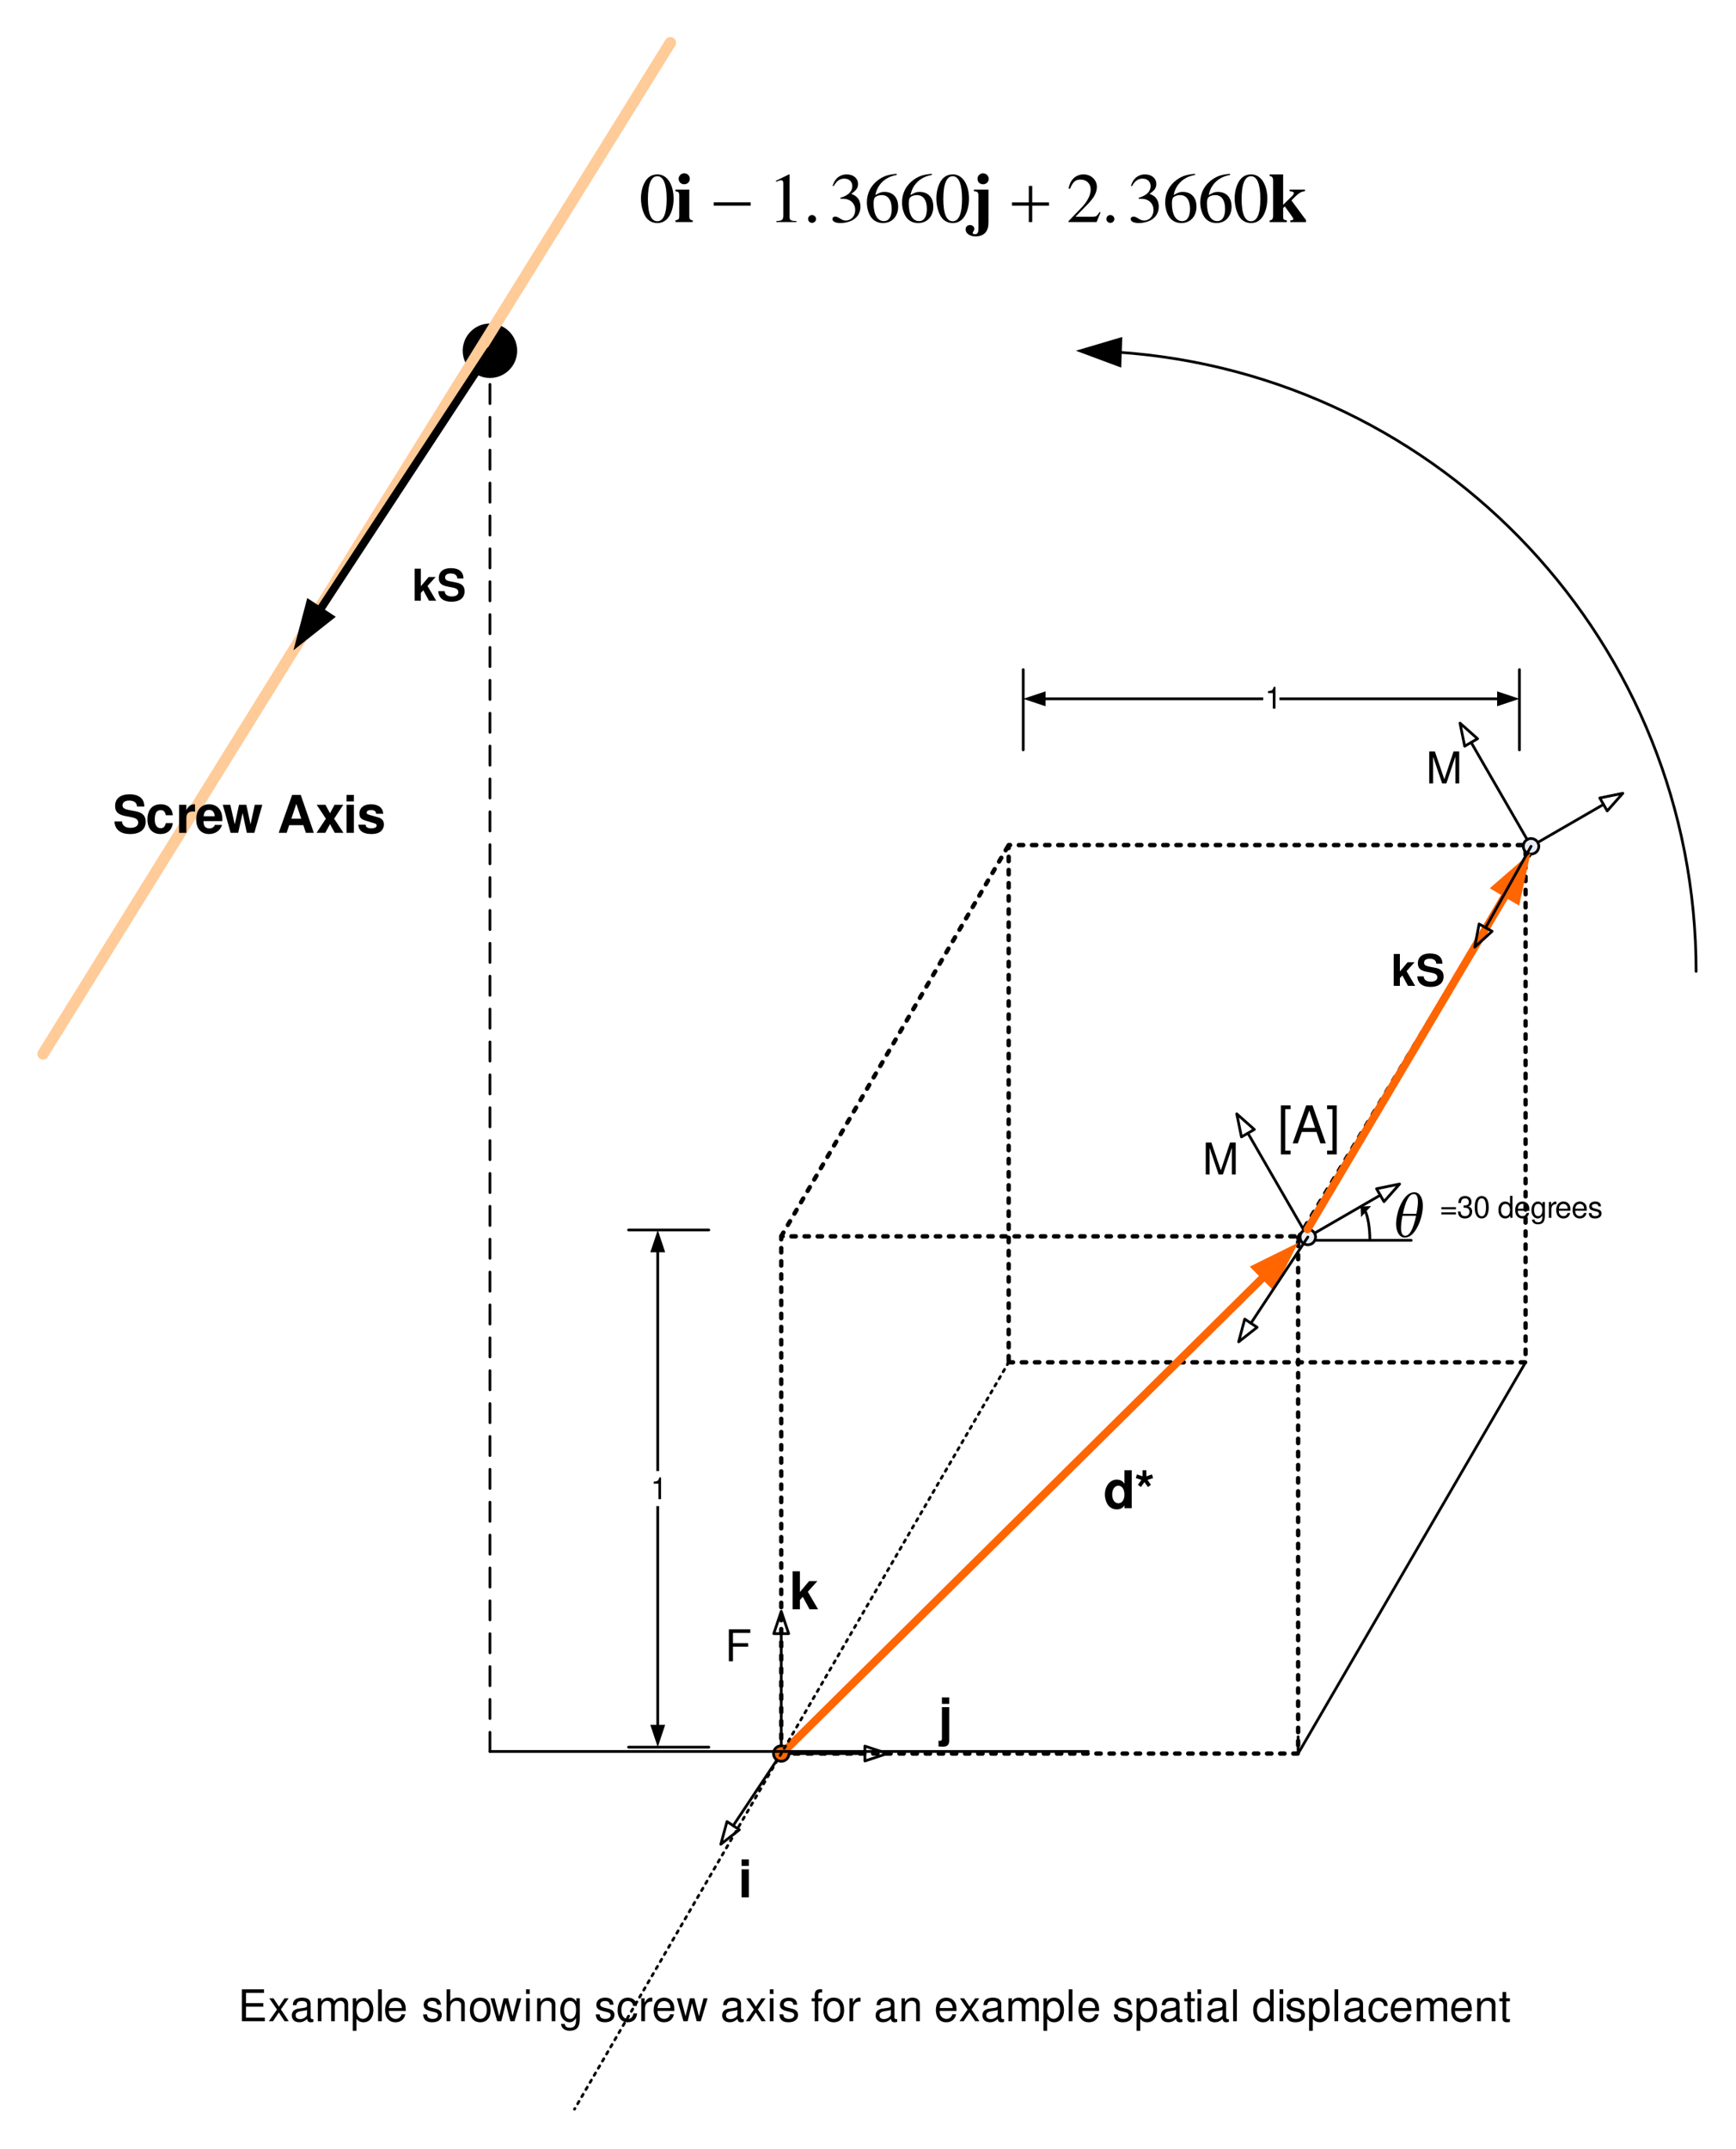 <?xml version="1.0" encoding="UTF-8"?>
<svg width="476" height="589" viewBox="0 0 476 589" xmlns="http://www.w3.org/2000/svg" xmlns:xlink="http://www.w3.org/1999/xlink">
 <defs>
  <g id="glyph-0-0">
   <path d="m5.375-12.172c0.926 0 1.598 0.562 2.016 1.688 0.207 0.586 0.312 1.258 0.312 2.016 0 0.719-0.09 1.516-0.266 2.391-0.305 1.461-0.812 2.789-1.531 3.984-0.938 1.555-1.996 2.328-3.172 2.328-0.875 0-1.543-0.547-2-1.641-0.242-0.594-0.359-1.297-0.359-2.109 0-0.695 0.086-1.477 0.266-2.344 0.301-1.469 0.812-2.797 1.531-3.984 0.945-1.551 2.016-2.328 3.203-2.328zm0.562 5.906c0.281-1.352 0.422-2.457 0.422-3.312 0-1.406-0.383-2.109-1.141-2.109-1.25 0-2.246 1.809-2.984 5.422zm-3.812 0.531c-0.273 1.336-0.406 2.418-0.406 3.25 0 1.492 0.379 2.234 1.141 2.234 1.227 0 2.223-1.828 2.984-5.484z"/>
  </g>
  <g id="glyph-1-0">
   <path d="m5.766 0h2v-10.391h-2v3.688c-0.5-0.766-1.156-1.125-2.125-1.125-1.828 0-3.234 1.766-3.234 4.094 0 1.047 0.328 2.094 0.828 2.844 0.531 0.75 1.469 1.219 2.406 1.219 0.969 0 1.625-0.344 2.125-1.109zm-1.672-6.156c1 0 1.672 0.969 1.672 2.453 0 1.391-0.672 2.359-1.672 2.359s-1.688-0.984-1.688-2.391c0-1.438 0.688-2.422 1.688-2.422z"/>
  </g>
  <g id="glyph-1-1">
   <path d="m1.859-7.75-0.953 1.344 0.828 0.609 0.969-1.344 0.953 1.344 0.828-0.609-0.953-1.344 1.547-0.5-0.312-1-1.547 0.516v-1.656h-1.031v1.656l-1.547-0.516-0.312 0.984z"/>
  </g>
  <g id="glyph-1-2">
   <path d="m2.953-7.688h-2v7.688h2zm0-2.703h-2v1.781h2z"/>
  </g>
  <g id="glyph-1-3">
   <path d="m8.656-7.219c-0.016-2.156-1.453-3.344-4.078-3.344-2.5 0-3.938 1.172-3.938 3.188 0 1.625 0.812 2.406 2.922 2.797l1.453 0.281c1.422 0.281 1.953 0.672 1.953 1.516 0 0.875-0.797 1.406-2.094 1.406-1.453 0-2.266-0.625-2.344-1.734h-2.078c0.125 2.219 1.656 3.438 4.312 3.438 2.672 0 4.25-1.234 4.25-3.359 0-1.641-0.828-2.5-2.75-2.875l-1.625-0.312c-1.516-0.297-1.969-0.594-1.969-1.344 0-0.781 0.688-1.281 1.797-1.281 1.359 0 2.109 0.562 2.188 1.625z"/>
  </g>
  <g id="glyph-1-4">
   <path d="m7.438-4.812c-0.141-1.891-1.375-3.016-3.312-3.016-2.312 0-3.641 1.516-3.641 4.141 0 2.531 1.328 4.016 3.609 4.016 1.859 0 3.156-1.156 3.344-3h-1.906c-0.25 1-0.641 1.391-1.438 1.391-1.016 0-1.609-0.906-1.609-2.406 0-0.75 0.141-1.406 0.375-1.875 0.234-0.422 0.672-0.656 1.25-0.656 0.812 0 1.188 0.391 1.422 1.406z"/>
  </g>
  <g id="glyph-1-5">
   <path d="m0.891-7.688v7.688h2v-4.094c0-1.172 0.594-1.75 1.75-1.75 0.219 0 0.359 0.016 0.625 0.062v-2.031c-0.109-0.016-0.156-0.016-0.234-0.016-0.906 0-1.703 0.609-2.141 1.641v-1.5z"/>
  </g>
  <g id="glyph-1-6">
   <path d="m7.469-3.219c0.016-0.172 0.016-0.25 0.016-0.344 0-0.766-0.109-1.484-0.297-2.031-0.516-1.391-1.766-2.234-3.312-2.234-2.203 0-3.562 1.594-3.562 4.188 0 2.453 1.344 3.969 3.516 3.969 1.734 0 3.125-0.969 3.562-2.5h-1.969c-0.234 0.625-0.797 0.969-1.516 0.969-0.578 0-1.031-0.234-1.312-0.656-0.188-0.297-0.25-0.641-0.281-1.359zm-5.125-1.328c0.125-1.188 0.625-1.75 1.5-1.75 0.922 0 1.453 0.609 1.562 1.75z"/>
  </g>
  <g id="glyph-1-7">
   <path d="m8.734 0 2.188-7.688h-2.078l-1.156 5.375-1.156-5.375h-2l-1.172 5.375-1.219-5.375h-2.062l2.156 7.688h2.062l1.219-5.422 1.156 5.422z"/>
  </g>
  <g id="glyph-1-9">
   <path d="m7.141-2.094 0.688 2.094h2.188l-3.594-10.391h-2.359l-3.688 10.391h2.172l0.703-2.094zm-0.578-1.781h-2.719l1.359-4.062z"/>
  </g>
  <g id="glyph-1-10">
   <path d="m5.062-3.875 2.5-3.812h-2.391l-1.234 2.312-1.266-2.312h-2.391l2.516 3.812-2.562 3.875h2.391l1.312-2.391 1.297 2.391h2.391z"/>
  </g>
  <g id="glyph-1-11">
   <path d="m7.203-5.219c-0.031-1.625-1.297-2.609-3.359-2.609-1.953 0-3.156 0.984-3.156 2.562 0 0.516 0.156 0.969 0.422 1.266 0.266 0.266 0.516 0.391 1.25 0.641l2.391 0.734c0.5 0.156 0.672 0.312 0.672 0.625 0 0.469-0.562 0.766-1.484 0.766-0.531 0-0.938-0.094-1.188-0.281-0.219-0.156-0.297-0.312-0.391-0.719h-1.953c0.062 1.688 1.297 2.562 3.641 2.562 1.062 0 1.875-0.234 2.453-0.688 0.562-0.453 0.906-1.172 0.906-1.922 0-1-0.5-1.641-1.5-1.938l-2.531-0.719c-0.547-0.172-0.703-0.297-0.703-0.609 0-0.422 0.469-0.703 1.156-0.703 0.953 0 1.438 0.344 1.438 1.031z"/>
  </g>
  <g id="glyph-2-0">
   <path d="m3.578-10.406h-2.672v13.438h2.672v-1.031h-1.484v-11.375h1.484z"/>
  </g>
  <g id="glyph-2-1">
   <path d="m6.766-3.125 1.078 3.125h1.484l-3.656-10.406h-1.719l-3.703 10.406h1.406l1.094-3.125zm-0.375-1.109h-3.312l1.719-4.75z"/>
  </g>
  <g id="glyph-2-2">
   <path d="m0.328 3.031h2.656v-13.438h-2.656v1.031h1.469v11.375h-1.469z"/>
  </g>
  <g id="glyph-3-0">
   <path d="m2.203-3.984h4.172v-0.984h-4.172v-2.797h4.75v-0.984h-5.875v8.75h1.125z"/>
  </g>
  <g id="glyph-3-1">
   <path d="m5.609 0 2.469-7.328v7.328h1.047v-8.75h-1.547l-2.531 7.625-2.594-7.625h-1.547v8.75h1.047v-7.328l2.484 7.328z"/>
  </g>
  <g id="glyph-3-2">
   <path d="m2.203-3.984h4.75v-0.984h-4.75v-2.797h4.938v-0.984h-6.062v8.75h6.281v-0.984h-5.156z"/>
  </g>
  <g id="glyph-3-3">
   <path d="m3.5-3.25 2.109-3.031h-1.125l-1.516 2.266-1.5-2.266h-1.141l2.094 3.078-2.219 3.203h1.141l1.594-2.406 1.578 2.406h1.156z"/>
  </g>
  <g id="glyph-3-4">
   <path d="m6.422-0.594c-0.109 0.031-0.156 0.031-0.219 0.031-0.344 0-0.547-0.188-0.547-0.5v-3.688c0-1.125-0.812-1.719-2.359-1.719-0.922 0-1.656 0.266-2.078 0.734-0.297 0.328-0.422 0.688-0.438 1.312h1c0.094-0.781 0.547-1.125 1.484-1.125 0.906 0 1.406 0.344 1.406 0.938v0.266c-0.016 0.438-0.234 0.594-1.047 0.703-1.422 0.172-1.641 0.219-2.016 0.375-0.734 0.312-1.109 0.859-1.109 1.688 0 1.141 0.797 1.859 2.062 1.859 0.797 0 1.438-0.281 2.141-0.922 0.078 0.641 0.391 0.922 1.031 0.922 0.219 0 0.344-0.031 0.688-0.109zm-1.75-1.391c0 0.344-0.094 0.547-0.406 0.828-0.406 0.359-0.891 0.562-1.484 0.562-0.781 0-1.234-0.375-1.234-1.016 0-0.656 0.438-1 1.516-1.156 1.062-0.141 1.266-0.188 1.609-0.344z"/>
  </g>
  <g id="glyph-3-5">
   <path d="m0.844-6.281v6.281h1v-3.953c0-0.906 0.672-1.641 1.484-1.641 0.734 0 1.156 0.453 1.156 1.266v4.328h1.016v-3.953c0-0.906 0.656-1.641 1.469-1.641 0.734 0 1.172 0.469 1.172 1.266v4.328h1v-4.719c0-1.125-0.641-1.75-1.828-1.75-0.828 0-1.344 0.25-1.922 0.953-0.375-0.672-0.875-0.953-1.688-0.953-0.844 0-1.406 0.312-1.938 1.062v-0.875z"/>
  </g>
  <g id="glyph-3-6">
   <path d="m0.641 2.609h1.016v-3.266c0.531 0.641 1.109 0.938 1.938 0.938 1.625 0 2.688-1.312 2.688-3.312 0-2.109-1.031-3.438-2.703-3.438-0.859 0-1.531 0.391-2 1.125v-0.938h-0.938zm2.766-8.141c1.109 0 1.828 0.969 1.828 2.469 0 1.438-0.734 2.406-1.828 2.406-1.062 0-1.75-0.969-1.75-2.438 0-1.484 0.688-2.438 1.75-2.438z"/>
  </g>
  <g id="glyph-3-7">
   <path d="m1.828-8.75h-1.016v8.75h1.016z"/>
  </g>
  <g id="glyph-3-8">
   <path d="m6.156-2.812c0-0.953-0.078-1.531-0.25-2-0.406-1.031-1.375-1.656-2.547-1.656-1.75 0-2.875 1.328-2.875 3.406s1.078 3.344 2.859 3.344c1.438 0 2.422-0.828 2.688-2.188h-1.016c-0.281 0.828-0.844 1.266-1.641 1.266-0.641 0-1.172-0.297-1.516-0.828-0.234-0.359-0.328-0.719-0.328-1.344zm-4.609-0.812c0.078-1.156 0.797-1.922 1.797-1.922 1.031 0 1.734 0.797 1.734 1.922z"/>
  </g>
  <g id="glyph-3-10">
   <path d="m5.25-4.531c0-1.234-0.828-1.938-2.281-1.938s-2.406 0.75-2.406 1.922c0 0.984 0.5 1.453 2 1.812l0.922 0.219c0.703 0.172 0.984 0.422 0.984 0.875 0 0.594-0.594 1-1.469 1-0.547 0-1-0.156-1.25-0.422-0.156-0.188-0.219-0.359-0.281-0.812h-1.062c0.047 1.453 0.859 2.156 2.516 2.156 1.578 0 2.594-0.781 2.594-2 0-0.938-0.531-1.453-1.781-1.75l-0.969-0.234c-0.812-0.188-1.156-0.453-1.156-0.891 0-0.594 0.516-0.953 1.328-0.953s1.234 0.344 1.266 1.016z"/>
  </g>
  <g id="glyph-3-11">
   <path d="m0.844-8.75v8.75h1v-3.469c0-1.281 0.672-2.125 1.703-2.125 0.328 0 0.641 0.094 0.875 0.281 0.297 0.219 0.422 0.516 0.422 0.953v4.359h0.984v-4.75c0-1.062-0.75-1.719-1.969-1.719-0.891 0-1.438 0.281-2.016 1.047v-3.328z"/>
  </g>
  <g id="glyph-3-12">
   <path d="m3.266-6.469c-1.781 0-2.828 1.266-2.828 3.375 0 2.125 1.047 3.375 2.844 3.375 1.766 0 2.844-1.266 2.844-3.328 0-2.188-1.031-3.422-2.859-3.422zm0.016 0.922c1.125 0 1.797 0.922 1.797 2.484 0 1.484-0.703 2.422-1.797 2.422-1.125 0-1.812-0.938-1.812-2.453 0-1.531 0.688-2.453 1.812-2.453z"/>
  </g>
  <g id="glyph-3-13">
   <path d="m6.641 0 1.859-6.281h-1.125l-1.25 4.891-1.234-4.891h-1.234l-1.203 4.891-1.281-4.891h-1.094l1.812 6.281h1.141l1.203-4.938 1.281 4.938z"/>
  </g>
  <g id="glyph-3-14">
   <path d="m1.797-6.281h-1v6.281h1zm0-2.469h-1v1.266h1z"/>
  </g>
  <g id="glyph-3-15">
   <path d="m0.844-6.281v6.281h1v-3.469c0-1.281 0.672-2.125 1.703-2.125 0.797 0 1.297 0.484 1.297 1.234v4.359h1v-4.75c0-1.047-0.781-1.719-1.984-1.719-0.938 0-1.547 0.359-2.094 1.234v-1.047z"/>
  </g>
  <g id="glyph-3-16">
   <path d="m4.844-6.281v0.906c-0.5-0.75-1.047-1.094-1.844-1.094-1.531 0-2.578 1.422-2.578 3.438 0 1.047 0.25 1.812 0.797 2.453 0.469 0.547 1.062 0.859 1.703 0.859 0.766 0 1.297-0.344 1.828-1.141v0.328c0 1.688-0.469 2.312-1.719 2.312-0.844 0-1.297-0.344-1.391-1.062h-1.016c0.094 1.172 1.016 1.891 2.391 1.891 0.922 0 1.688-0.297 2.094-0.797 0.484-0.594 0.656-1.375 0.656-2.844v-5.25zm-1.75 0.734c1.062 0 1.656 0.891 1.656 2.484 0 1.531-0.609 2.422-1.656 2.422-1.031 0-1.625-0.906-1.625-2.453 0-1.531 0.594-2.453 1.625-2.453z"/>
  </g>
  <g id="glyph-3-17">
   <path d="m5.656-4.172c-0.047-0.609-0.188-1.016-0.422-1.359-0.438-0.594-1.188-0.938-2.062-0.938-1.703 0-2.797 1.344-2.797 3.438 0 2.016 1.078 3.312 2.781 3.312 1.5 0 2.453-0.906 2.562-2.438h-1c-0.172 1-0.688 1.516-1.531 1.516-1.109 0-1.766-0.906-1.766-2.391 0-1.578 0.641-2.516 1.734-2.516 0.844 0 1.375 0.5 1.484 1.375z"/>
  </g>
  <g id="glyph-3-18">
   <path d="m0.828-6.281v6.281h1.016v-3.266c0-1.516 0.625-2.188 2.016-2.141v-1.031c-0.172-0.016-0.266-0.031-0.391-0.031-0.656 0-1.141 0.391-1.719 1.328v-1.141z"/>
  </g>
  <g id="glyph-3-19">
   <path d="m3.094-6.281h-1.047v-0.984c0-0.422 0.234-0.641 0.703-0.641 0.078 0 0.125 0 0.344 0.016v-0.828c-0.219-0.047-0.359-0.062-0.562-0.062-0.922 0-1.469 0.531-1.469 1.422v1.078h-0.844v0.812h0.844v5.469h0.984v-5.469h1.047z"/>
  </g>
  <g id="glyph-3-20">
   <path d="m3.047-6.281h-1.031v-1.734h-1v1.734h-0.844v0.812h0.844v4.75c0 0.641 0.438 1 1.219 1 0.266 0 0.484-0.031 0.812-0.094v-0.828c-0.141 0.031-0.281 0.047-0.484 0.047-0.422 0-0.547-0.125-0.547-0.562v-4.312h1.031z"/>
  </g>
  <g id="glyph-3-21">
   <path d="m5.938-8.75h-1v3.25c-0.406-0.625-1.078-0.969-1.922-0.969-1.641 0-2.703 1.312-2.703 3.312 0 2.125 1.031 3.438 2.734 3.438 0.859 0 1.469-0.328 2-1.109v0.828h0.891zm-2.75 3.219c1.078 0 1.75 0.953 1.75 2.453 0 1.453-0.688 2.422-1.75 2.422-1.094 0-1.828-0.969-1.828-2.438s0.734-2.438 1.828-2.438z"/>
  </g>
  <g id="glyph-4-0">
   <path d="m2.391-3.953v-4.797h-1.688v8.75h1.688v-2.125l0.672-0.734 1.547 2.859h1.969l-2.359-4.031 2.203-2.453h-1.906z"/>
  </g>
  <g id="glyph-4-1">
   <path d="m7.281-6.078c-0.016-1.812-1.219-2.812-3.422-2.812-2.109 0-3.312 0.984-3.312 2.688 0 1.359 0.672 2.016 2.453 2.344l1.219 0.25c1.203 0.219 1.656 0.562 1.656 1.266 0 0.734-0.672 1.188-1.766 1.188-1.234 0-1.906-0.531-1.969-1.453h-1.75c0.094 1.859 1.391 2.891 3.625 2.891 2.25 0 3.578-1.047 3.578-2.844 0-1.375-0.688-2.094-2.312-2.406l-1.375-0.266c-1.281-0.25-1.656-0.5-1.656-1.141 0-0.656 0.578-1.078 1.516-1.078 1.141 0 1.781 0.484 1.844 1.375z"/>
  </g>
  <g id="glyph-5-0">
   <path d="m3-7.719h-2v8.625c0 0.438-0.156 0.594-0.578 0.594-0.141 0-0.234-0.016-0.359-0.062v1.609c0.375 0.031 0.859 0.062 1.188 0.062 1.234 0 1.75-0.516 1.75-1.766zm0-2.688h-2v1.781h2z"/>
  </g>
  <g id="glyph-5-1">
   <path d="m2.844-4.719v-5.688h-2v10.406h2v-2.531l0.797-0.875 1.844 3.406h2.344l-2.812-4.797 2.625-2.922h-2.266z"/>
  </g>
  <g id="glyph-6-0">
   <path d="m2.141-4.266v4.266h0.734v-5.984h-0.484c-0.25 0.922-0.422 1.047-1.547 1.188v0.531z"/>
  </g>
  <g id="glyph-7-0">
   <path d="m2.141-4.25v4.25h0.719v-5.969h-0.469c-0.266 0.922-0.422 1.047-1.547 1.188v0.531z"/>
  </g>
  <g id="glyph-7-1">
   <path d="m4.406-2.906h-4v0.578h4zm0 1.406h-4v0.578h4z"/>
  </g>
  <g id="glyph-7-2">
   <path d="m1.828-2.75h0.391c0.797 0 1.219 0.375 1.219 1.094 0 0.75-0.453 1.203-1.203 1.203-0.812 0-1.188-0.406-1.25-1.281h-0.719c0.031 0.484 0.109 0.797 0.25 1.062 0.312 0.578 0.875 0.859 1.672 0.859 1.219 0 1.984-0.719 1.984-1.859 0-0.75-0.281-1.172-0.984-1.406 0.547-0.234 0.812-0.641 0.812-1.25 0-1.016-0.672-1.641-1.781-1.641-1.172 0-1.812 0.656-1.828 1.922h0.719c0.016-0.359 0.047-0.562 0.141-0.75 0.156-0.328 0.531-0.531 0.984-0.531 0.641 0 1.031 0.391 1.031 1.031 0 0.422-0.156 0.672-0.484 0.812-0.188 0.078-0.453 0.125-0.953 0.125z"/>
  </g>
  <g id="glyph-7-3">
   <path d="m2.266-5.969c-0.547 0-1.031 0.25-1.344 0.656-0.375 0.531-0.562 1.312-0.562 2.422 0 2.016 0.656 3.078 1.906 3.078 1.234 0 1.922-1.062 1.922-3.031 0-1.156-0.188-1.922-0.578-2.469-0.297-0.406-0.781-0.656-1.344-0.656zm0 0.641c0.781 0 1.172 0.812 1.172 2.422 0 1.703-0.375 2.5-1.188 2.5-0.766 0-1.156-0.828-1.156-2.469s0.391-2.453 1.172-2.453z"/>
  </g>
  <g id="glyph-7-5">
   <path d="m4.078-6.016h-0.672v2.234c-0.297-0.438-0.766-0.672-1.328-0.672-1.125 0-1.859 0.906-1.859 2.281 0 1.469 0.703 2.359 1.875 2.359 0.594 0 1.016-0.219 1.375-0.75v0.562h0.609zm-1.891 2.219c0.734 0 1.219 0.641 1.219 1.688 0 1-0.484 1.656-1.219 1.656-0.75 0-1.25-0.672-1.25-1.672 0-1.016 0.5-1.672 1.25-1.672z"/>
  </g>
  <g id="glyph-7-6">
   <path d="m4.234-1.938c0-0.656-0.047-1.047-0.172-1.375-0.281-0.703-0.938-1.141-1.75-1.141-1.203 0-1.984 0.922-1.984 2.344 0 1.438 0.75 2.297 1.969 2.297 0.984 0 1.672-0.562 1.844-1.5h-0.688c-0.188 0.562-0.578 0.859-1.141 0.859-0.438 0-0.797-0.188-1.031-0.547-0.172-0.25-0.219-0.5-0.234-0.938zm-3.172-0.547c0.062-0.812 0.547-1.328 1.234-1.328 0.703 0 1.188 0.547 1.188 1.328z"/>
  </g>
  <g id="glyph-7-7">
   <path d="m3.328-4.328v0.625c-0.344-0.516-0.719-0.75-1.266-0.75-1.047 0-1.781 0.984-1.781 2.359 0 0.734 0.188 1.266 0.547 1.703 0.328 0.375 0.734 0.578 1.188 0.578 0.516 0 0.891-0.234 1.25-0.766v0.219c0 1.156-0.328 1.578-1.172 1.578-0.594 0-0.891-0.234-0.969-0.719h-0.703c0.078 0.797 0.703 1.297 1.656 1.297 0.625 0 1.156-0.203 1.438-0.547 0.328-0.406 0.453-0.938 0.453-1.953v-3.625zm-1.203 0.516c0.734 0 1.141 0.609 1.141 1.703 0 1.047-0.422 1.656-1.141 1.656-0.703 0-1.125-0.609-1.125-1.672s0.422-1.688 1.125-1.688z"/>
  </g>
  <g id="glyph-7-8">
   <path d="m0.562-4.328v4.328h0.703v-2.25c0-1.031 0.438-1.5 1.375-1.469v-0.703c-0.109-0.016-0.172-0.031-0.25-0.031-0.453 0-0.797 0.266-1.188 0.906v-0.781z"/>
  </g>
  <g id="glyph-7-9">
   <path d="m3.609-3.125c0-0.844-0.562-1.328-1.562-1.328s-1.656 0.531-1.656 1.328c0 0.672 0.344 1 1.359 1.25l0.656 0.156c0.469 0.109 0.656 0.281 0.656 0.594 0 0.406-0.391 0.672-1 0.672-0.375 0-0.688-0.094-0.859-0.281-0.109-0.125-0.156-0.25-0.203-0.547h-0.719c0.031 1 0.594 1.469 1.719 1.469 1.094 0 1.781-0.531 1.781-1.375 0-0.641-0.359-0.984-1.219-1.203l-0.656-0.156c-0.562-0.125-0.797-0.312-0.797-0.609 0-0.406 0.344-0.656 0.906-0.656s0.859 0.234 0.875 0.688z"/>
  </g>
  <g id="glyph-8-0">
   <path d="m2.391-3.969v-4.797h-1.688v8.766h1.688v-2.125l0.672-0.734 1.562 2.859h1.969l-2.375-4.047 2.219-2.453h-1.906z"/>
  </g>
  <g id="glyph-8-1">
   <path d="m7.297-6.094c0-1.828-1.219-2.828-3.438-2.828-2.109 0-3.312 1-3.312 2.703 0 1.359 0.688 2.016 2.469 2.359l1.219 0.234c1.203 0.234 1.656 0.562 1.656 1.281 0 0.734-0.688 1.172-1.781 1.172-1.219 0-1.906-0.516-1.969-1.453h-1.75c0.109 1.875 1.391 2.906 3.625 2.906 2.266 0 3.594-1.047 3.594-2.844 0-1.391-0.688-2.109-2.312-2.422l-1.375-0.266c-1.281-0.25-1.656-0.5-1.656-1.141 0-0.656 0.578-1.078 1.516-1.078 1.141 0 1.781 0.484 1.844 1.375z"/>
  </g>
  <g id="glyph-9-0">
   <path d="m5.031-13.062c-1.094 0-1.922 0.312-2.656 1-1.156 1.078-1.906 3.312-1.906 5.562 0 2.125 0.656 4.375 1.594 5.453 0.734 0.859 1.734 1.312 2.891 1.312 1 0 1.859-0.328 2.562-1 1.156-1.062 1.906-3.312 1.906-5.641 0-3.969-1.812-6.688-4.391-6.688zm-0.062 0.5c1.656 0 2.547 2.188 2.547 6.219 0 4.047-0.875 6.109-2.562 6.109-1.703 0-2.578-2.062-2.578-6.078 0-4.125 0.891-6.25 2.594-6.25z"/>
  </g>
  <g id="glyph-9-1">
   <path d="m2.328 0h5.469v-0.297c-1.531 0-1.859-0.203-1.875-1.141v-11.594l-0.172-0.031-3.547 1.75v0.281c0.766-0.297 1.234-0.438 1.422-0.438 0.406 0 0.594 0.297 0.594 0.922v8.75c-0.047 1.219-0.375 1.484-1.891 1.5z"/>
  </g>
  <g id="glyph-9-2">
   <path d="m2.469-1.938c-0.594 0-1.078 0.484-1.078 1.109 0 0.562 0.484 1.047 1.062 1.047 0.609 0 1.125-0.469 1.125-1.047 0-0.609-0.516-1.109-1.109-1.109z"/>
  </g>
  <g id="glyph-9-3">
   <path d="m3.031-6.375c1.156 0 1.625 0.031 2.078 0.203 1.234 0.453 1.984 1.531 1.984 2.859 0 1.656-1.094 2.891-2.562 2.891-0.562 0-0.953-0.141-1.688-0.609-0.562-0.344-0.906-0.469-1.234-0.469-0.469 0-0.766 0.266-0.766 0.672 0 0.672 0.859 1.094 2.234 1.094 1.516 0 3.078-0.5 4.016-1.297 0.938-0.781 1.438-1.906 1.438-3.203 0-1-0.328-1.891-0.875-2.484-0.422-0.438-0.797-0.672-1.641-1.031 1.344-0.906 1.844-1.625 1.844-2.672 0-1.578-1.25-2.641-3.094-2.641-0.984 0-1.859 0.328-2.562 0.938-0.594 0.547-0.891 1.031-1.312 2.188l0.297 0.078c0.797-1.422 1.688-2.047 2.922-2.047 1.312 0 2.188 0.828 2.188 2.062 0 0.703-0.297 1.375-0.797 1.875-0.594 0.578-1.141 0.875-2.5 1.344z"/>
  </g>
  <g id="glyph-9-4">
   <path d="m8.828-13.219c-2.266 0.188-3.406 0.562-4.859 1.547-2.125 1.484-3.297 3.688-3.297 6.281 0 1.672 0.531 3.375 1.391 4.344 0.75 0.859 1.812 1.312 3.047 1.312 2.453 0 4.141-1.828 4.141-4.5 0-2.484-1.422-4.031-3.734-4.031-0.859 0-1.266 0.125-2.516 0.859 0.547-2.922 2.75-5 5.859-5.5zm-4.047 5.828c1.734 0 2.703 1.406 2.703 3.812 0 2.125-0.781 3.312-2.156 3.312-1.75 0-2.812-1.828-2.812-4.812 0-0.984 0.156-1.531 0.547-1.828 0.422-0.297 1.031-0.484 1.719-0.484z"/>
  </g>
  <g id="glyph-9-5">
   <path d="m9.391-2.641-0.25-0.109c-0.734 1.125-0.953 1.266-1.875 1.281h-4.734l3.328-3.406c1.75-1.797 2.531-3.266 2.531-4.766 0-1.938-1.609-3.422-3.656-3.422-1.094 0-2.125 0.422-2.859 1.188-0.625 0.672-0.922 1.281-1.266 2.656l0.422 0.094c0.781-1.891 1.484-2.516 2.859-2.516 1.688 0 2.797 1.109 2.797 2.734 0 1.516-0.906 3.297-2.578 5.016l-3.516 3.656v0.234h7.719z"/>
  </g>
  <g id="glyph-10-0">
   <path d="m5.047-0.469c-0.672-0.078-0.938-0.359-0.938-1.094v-7.344h-3.797v0.453c0.875 0.156 1.031 0.328 1.047 1.141v5.688c-0.016 0.812-0.156 0.969-1.047 1.156v0.469h4.734zm-2.312-12.891c-0.859 0-1.547 0.688-1.547 1.484 0 0.875 0.656 1.516 1.516 1.516 0.875 0 1.547-0.641 1.547-1.484 0-0.859-0.672-1.516-1.516-1.516z"/>
  </g>
  <g id="glyph-10-1">
   <path d="m5.141-8.906h-4v0.453c0.969 0.062 1.234 0.297 1.25 1.141v9.172c0 1.016-0.297 1.469-0.953 1.469-0.375 0-0.625-0.141-0.625-0.328 0-0.094 0.062-0.234 0.172-0.422 0.203-0.297 0.281-0.531 0.281-0.719 0-0.578-0.516-1.047-1.172-1.047-0.734 0-1.219 0.484-1.219 1.172 0 1.141 1.141 1.938 2.766 1.938 1.359 0 2.422-0.516 2.969-1.469 0.375-0.609 0.531-1.344 0.531-2.484zm-1.484-4.453c-0.844 0-1.516 0.656-1.516 1.484 0 0.891 0.625 1.516 1.516 1.516 0.875 0 1.547-0.656 1.547-1.484s-0.688-1.516-1.547-1.516z"/>
  </g>
  <g id="glyph-10-2">
   <path d="m10.141-8.906h-4.219v0.438c0.594 0.094 0.922 0.172 1.016 0.234 0.078 0.062 0.141 0.172 0.141 0.266 0 0.203-0.188 0.547-0.406 0.766l-2.531 2.469v-8.328h-3.703v0.453c0.625 0.031 0.922 0.375 0.953 1.125v9.859c-0.031 0.781-0.344 1.141-0.953 1.156v0.469h4.719v-0.469c-0.922-0.125-1-0.25-1.016-1.156v-2.203l0.453-0.469 1.875 2.594c0.359 0.484 0.469 0.719 0.469 0.875 0 0.234-0.266 0.344-0.828 0.359v0.469h4.625v-0.469c-0.203 0-0.312-0.047-0.484-0.281l-3.844-5.188c1.984-2.031 2.5-2.375 3.734-2.531z"/>
  </g>
  <g id="glyph-11-0">
   <path d="m10.5-4.484h-10.141v-0.922h10.141z"/>
  </g>
  <g id="glyph-12-0">
   <path d="m4.969-9.906h0.938v4.516h4.594v0.906h-4.594v4.484h-0.938v-4.484h-4.609v-0.906h4.609z"/>
  </g>
  <clipPath id="clip-0">
   <path d="m0 0h476v589h-476z"/>
  </clipPath>
  <clipPath id="clip-1">
   <path d="m382.43 326h8.051v14h-8.051z"/>
  </clipPath>
  <clipPath id="clip-2">
   <path d="m175.28 47h9.723v15h-9.723z"/>
  </clipPath>
  <clipPath id="clip-3">
   <path d="m348 47h10.102v14h-10.102z"/>
  </clipPath>
  <clipPath id="clip-4">
   <rect width="476" height="589"/>
  </clipPath>
  <g id="source-6" clip-path="url(#clip-4)">
   <path transform="matrix(1 0 0 -1 -31 691)" d="m245.21 210.46h141.73v141.73h-141.73zm0 0" fill="none" stroke="#000" stroke-dasharray="1.2 2.4" stroke-linecap="round" stroke-linejoin="round" stroke-miterlimit="10" stroke-width="1.2"/>
   <path transform="matrix(1 0 0 -1 -31 691)" d="m245.21 352.2 62.359 107.21" fill="none" stroke="#000" stroke-dasharray="1.2 2.4" stroke-linecap="round" stroke-linejoin="round" stroke-miterlimit="10" stroke-width="1.2"/>
   <path transform="matrix(1 0 0 -1 -31 691)" d="m386.94 351.69 65.008 107.72" fill="none" stroke="#000" stroke-dasharray="1.2 2.4" stroke-linecap="round" stroke-linejoin="round" stroke-miterlimit="10" stroke-width="1.2"/>
   <path transform="matrix(1 0 0 -1 -31 691)" d="m386.94 210.46 62.367 107.22" fill="none" stroke="#000" stroke-linecap="round" stroke-linejoin="round" stroke-miterlimit="10" stroke-width=".751"/>
   <path transform="matrix(1 0 0 -1 -31 691)" d="m307.57 317.68h141.73v141.73h-141.73zm0 0" fill="none" stroke="#000" stroke-dasharray="1.2 2.4" stroke-linecap="round" stroke-linejoin="round" stroke-miterlimit="10" stroke-width="1.2"/>
   <path transform="matrix(1 0 0 -1 -31 691)" d="m245.21 210.46-13.172-19.762" fill="none" stroke="#000" stroke-linecap="round" stroke-linejoin="round" stroke-miterlimit="10" stroke-width=".751"/>
   <path transform="matrix(1 0 0 -1 -31 691)" d="m230.34 191.83-1.699-6.219 5.09 3.961zm0 0" fill="none" stroke="#000" stroke-linecap="round" stroke-linejoin="round" stroke-miterlimit="10" stroke-width=".751"/>
   <path transform="matrix(1 0 0 -1 -31 691)" d="m245.21 210.46v32.859" fill="none" stroke="#000" stroke-linecap="round" stroke-linejoin="round" stroke-miterlimit="10" stroke-width=".751"/>
   <path transform="matrix(1 0 0 -1 -31 691)" d="m247.25 243.32-2.039 6.121-2.039-6.121zm0 0" fill="none" stroke="#000" stroke-linecap="round" stroke-linejoin="round" stroke-miterlimit="10" stroke-width=".751"/>
   <path transform="matrix(1 0 0 -1 -31 691)" d="m245.21 210.46h22.938" fill="none" stroke="#000" stroke-linecap="round" stroke-linejoin="round" stroke-miterlimit="10" stroke-width=".751"/>
   <path transform="matrix(1 0 0 -1 -31 691)" d="m268.15 208.42 6.121 2.039-6.121 2.039zm0 0" fill="none" stroke="#000" stroke-linecap="round" stroke-linejoin="round" stroke-miterlimit="10" stroke-width=".751"/>
   <path transform="matrix(1 0 0 -1 -31 691)" d="m247.34 210.46c0 1.18-0.949 2.129-2.129 2.129-1.172 0-2.121-0.949-2.121-2.129 0-1.172 0.949-2.121 2.121-2.121 1.18 0 2.129 0.949 2.129 2.121zm0 0" fill="#ff6500" fill-rule="evenodd" stroke="#000" stroke-linecap="round" stroke-linejoin="round" stroke-miterlimit="10" stroke-width=".751"/>
   <path transform="matrix(1 0 0 -1 -31 691)" d="m389.6 352-16.43 28.461" fill="none" stroke="#000" stroke-linecap="round" stroke-linejoin="round" stroke-miterlimit="10" stroke-width=".751"/>
   <path transform="matrix(1 0 0 -1 -31 691)" d="m374.93 381.48-4.82 4.281 1.289-6.32zm0 0" fill="none" stroke="#000" stroke-linecap="round" stroke-linejoin="round" stroke-miterlimit="10" stroke-width=".751"/>
   <path transform="matrix(1 0 0 -1 -31 691)" d="m389.6 352 19.859 11.469" fill="none" stroke="#000" stroke-linecap="round" stroke-linejoin="round" stroke-miterlimit="10" stroke-width=".751"/>
   <path transform="matrix(1 0 0 -1 -31 691)" d="m410.48 361.7 4.281 4.832-6.32-1.293zm0 0" fill="none" stroke="#000" stroke-linecap="round" stroke-linejoin="round" stroke-miterlimit="10" stroke-width=".751"/>
   <path transform="matrix(1 0 0 -1 -31 691)" d="m391.44 353.06c-0.59 1.02-1.891 1.371-2.91 0.781-1.012-0.578-1.359-1.891-0.781-2.898 0.59-1.02 1.891-1.371 2.91-0.781 1.02 0.59 1.359 1.891 0.781 2.898zm0 0" fill="#e8edf7" fill-rule="evenodd" stroke="#000" stroke-linecap="round" stroke-linejoin="round" stroke-miterlimit="10" stroke-width=".751"/>
   <path transform="matrix(1 0 0 -1 -31 691)" d="m244.89 209.97 132.9 131.43" fill="none" stroke="#ff6500" stroke-linecap="round" stroke-linejoin="round" stroke-miterlimit="10" stroke-width="2.16"/>
   <path d="m342.67 347.1 13.27-6.551-6.691 13.199z" fill="#ff6500" fill-rule="evenodd"/>
   <path transform="matrix(1 0 0 -1 -31 691)" d="m389.6 352-15.602-23.609" fill="none" stroke="#000" stroke-linecap="round" stroke-linejoin="round" stroke-miterlimit="10" stroke-width=".751"/>
   <path transform="matrix(1 0 0 -1 -31 691)" d="m372.3 329.52-1.672-6.238 5.07 3.988zm0 0" fill="none" stroke="#000" stroke-linecap="round" stroke-linejoin="round" stroke-miterlimit="10" stroke-width=".751"/>
   <path transform="matrix(1 0 0 -1 -31 691)" d="m391.52 351.1h26.422" fill="none" stroke="#000" stroke-linecap="round" stroke-linejoin="round" stroke-miterlimit="10" stroke-width=".751"/>
   <path transform="matrix(1 0 0 -1 -31 691)" d="m406.61 351.1c0 3.41-0.52 6.539-1.34 8.148" fill="none" stroke="#000" stroke-linecap="round" stroke-linejoin="round" stroke-miterlimit="10" stroke-width=".751"/>
   <path d="m373.19 333.53-0.133-2.883 2.883-0.129z" fill-rule="evenodd"/>
   <g clip-path="url(#clip-1)">
    <g>
     <use x="382.43" y="338.905" xlink:href="#glyph-0-0"/>
    </g>
   </g>
   <g>
    <use x="302.55" y="413.3" xlink:href="#glyph-1-0"/>
    <use x="311.1" y="413.3" xlink:href="#glyph-1-1"/>
    <use x="350.3" y="313.32" xlink:href="#glyph-2-0"/>
    <use x="354.2" y="313.32" xlink:href="#glyph-2-1"/>
    <use x="363.55" y="313.32" xlink:href="#glyph-2-2"/>
    <use x="198.77" y="455.25" xlink:href="#glyph-3-0"/>
    <use x="329.7" y="321.85" xlink:href="#glyph-3-1"/>
   </g>
   <path transform="matrix(1 0 0 -1 -31 691)" d="m307.57 317.68-119.05-204.68" fill="none" stroke="#000" stroke-dasharray="0.751 1.502" stroke-linecap="round" stroke-linejoin="round" stroke-miterlimit="10" stroke-width=".751"/>
   <path transform="matrix(1 0 0 -1 -31 691)" d="m450.81 459.08-16.43 28.461" fill="none" stroke="#000" stroke-linecap="round" stroke-linejoin="round" stroke-miterlimit="10" stroke-width=".751"/>
   <path transform="matrix(1 0 0 -1 -31 691)" d="m436.14 488.56-4.82 4.281 1.289-6.32zm0 0" fill="none" stroke="#000" stroke-linecap="round" stroke-linejoin="round" stroke-miterlimit="10" stroke-width=".751"/>
   <path transform="matrix(1 0 0 -1 -31 691)" d="m450.81 459.08 19.863 11.473" fill="none" stroke="#000" stroke-linecap="round" stroke-linejoin="round" stroke-miterlimit="10" stroke-width=".751"/>
   <path transform="matrix(1 0 0 -1 -31 691)" d="m471.69 468.78 4.277 4.828-6.32-1.289zm0 0" fill="none" stroke="#000" stroke-linecap="round" stroke-linejoin="round" stroke-miterlimit="10" stroke-width=".751"/>
   <path transform="matrix(1 0 0 -1 -31 691)" d="m452.65 460.15c-0.59 1.012-1.887 1.363-2.91 0.781-1.008-0.59-1.359-1.891-0.777-2.91 0.59-1.02 1.891-1.359 2.91-0.781 1.02 0.59 1.359 1.891 0.777 2.91zm0 0" fill="#e8edf7" fill-rule="evenodd" stroke="#000" stroke-linecap="round" stroke-linejoin="round" stroke-miterlimit="10" stroke-width=".751"/>
   <g>
    <use x="390.98" y="214.68" xlink:href="#glyph-3-1"/>
    <use x="381.45" y="270.17" xlink:href="#glyph-4-0"/>
    <use x="388.225" y="270.17" xlink:href="#glyph-4-1"/>
   </g>
   <path transform="matrix(1 0 0 -1 -31 691)" d="m389.5 354.13 54.602 92.082" fill="none" stroke="#ff6500" stroke-linecap="round" stroke-linejoin="round" stroke-miterlimit="10" stroke-width="2.16"/>
   <path d="m408.48 243.41 11.191-9.691-3.141 14.461z" fill="#ff6500" fill-rule="evenodd"/>
   <g>
    <use x="202.38" y="519.95" xlink:href="#glyph-1-2"/>
    <use x="257.27" y="475.55" xlink:href="#glyph-5-0"/>
    <use x="216.48" y="441" xlink:href="#glyph-5-1"/>
   </g>
   <path d="m280.56 183.5v22zm136.06 0v22z" fill="#fff" fill-rule="evenodd"/>
   <path transform="matrix(1 0 0 -1 -31 691)" d="m311.56 507.5v-22zm136.06 0v-22zm-68.031-8h-62.418m62.418 0h62.422" fill="none" stroke="#000" stroke-linecap="round" stroke-linejoin="round" stroke-miterlimit="10" stroke-width=".751"/>
   <path d="m286.68 193.54-6.121-2.039 6.121-2.039z" fill-rule="evenodd"/>
   <path d="m410.5 189.46 6.121 2.039-6.121 2.039z" fill-rule="evenodd"/>
   <path d="m346.37 196.3h4.449v-9.602h-4.449z" fill="#fff" fill-rule="evenodd"/>
   <g>
    <use x="346.85" y="194.2" xlink:href="#glyph-6-0"/>
   </g>
   <path d="m172.35 478.79h22zm0-141.73h22z" fill="#fff" fill-rule="evenodd"/>
   <path transform="matrix(1 0 0 -1 -31 691)" d="m203.35 212.21h22zm0 141.73h22zm8-70.871v-65.25m0 65.25v65.258" fill="none" stroke="#000" stroke-linecap="round" stroke-linejoin="round" stroke-miterlimit="10" stroke-width=".751"/>
   <path d="m182.39 472.67-2.039 6.117-2.043-6.117z" fill-rule="evenodd"/>
   <path d="m178.31 343.18 2.043-6.121 2.039 6.121z" fill-rule="evenodd"/>
   <path d="m178.13 412.73h4.449v-9.602h-4.449z" fill="#fff" fill-rule="evenodd"/>
   <g>
    <use x="178.4" y="410.83" xlink:href="#glyph-7-0"/>
    <use x="394.8" y="333.72" xlink:href="#glyph-7-1"/>
    <use x="399.48" y="333.72" xlink:href="#glyph-7-2"/>
    <use x="404.005" y="333.72" xlink:href="#glyph-7-3"/>
    <use x="408.53" y="333.72" xlink:href="#glyph-7-4"/>
    <use x="410.63" y="333.72" xlink:href="#glyph-7-5"/>
    <use x="415.126" y="333.72" xlink:href="#glyph-7-6"/>
    <use x="419.623" y="333.72" xlink:href="#glyph-7-7"/>
    <use x="424.119" y="333.72" xlink:href="#glyph-7-8"/>
    <use x="426.371" y="333.72" xlink:href="#glyph-7-6"/>
    <use x="430.867" y="333.72" xlink:href="#glyph-7-6"/>
    <use x="435.363" y="333.72" xlink:href="#glyph-7-9"/>
   </g>
   <path transform="matrix(1 0 0 -1 -31 691)" d="m450.81 459.08-12.469-22.289" fill="none" stroke="#000" stroke-linecap="round" stroke-linejoin="round" stroke-miterlimit="10" stroke-width=".751"/>
   <path transform="matrix(1 0 0 -1 -31 691)" d="m436.56 437.79-1.207-6.34 4.769 4.34zm0 0" fill="none" stroke="#000" stroke-linecap="round" stroke-linejoin="round" stroke-miterlimit="10" stroke-width=".751"/>
   <path transform="matrix(1 0 0 -1 -31 691)" d="m172.43 594.89c0 3.91-3.18 7.078-7.09 7.078-3.918 0-7.09-3.168-7.09-7.078 0-3.922 3.172-7.09 7.09-7.09 3.91 0 7.09 3.168 7.09 7.09zm0 0" fill-rule="evenodd" stroke="#000" stroke-linecap="round" stroke-linejoin="round" stroke-miterlimit="10" stroke-width=".751"/>
   <path transform="matrix(1 0 0 -1 -31 691)" d="m386.94 210.46v4.578" fill="none" stroke="#000" stroke-linecap="round" stroke-linejoin="round" stroke-miterlimit="10" stroke-width=".751"/>
   <path transform="matrix(1 0 0 -1 -31 691)" d="m42.801 402.19 172 277.1" fill="none" stroke="#ffcb98" stroke-linecap="round" stroke-linejoin="round" stroke-miterlimit="10" stroke-width="3.12"/>
   <path transform="matrix(1 0 0 -1 -31 691)" d="m165.34 211.03v383.86" fill="none" stroke="#000" stroke-dasharray="5.255 3.754" stroke-linecap="round" stroke-linejoin="round" stroke-miterlimit="10" stroke-width=".751"/>
   <g>
    <use x="30.925" y="228.23" xlink:href="#glyph-1-3"/>
    <use x="39.945" y="228.23" xlink:href="#glyph-1-4"/>
    <use x="48.21" y="228.23" xlink:href="#glyph-1-5"/>
    <use x="53.483" y="228.23" xlink:href="#glyph-1-6"/>
    <use x="61.007" y="228.23" xlink:href="#glyph-1-7"/>
    <use x="72.264" y="228.23" xlink:href="#glyph-1-8"/>
    <use x="76.04" y="228.23" xlink:href="#glyph-1-9"/>
    <use x="86.557" y="228.23" xlink:href="#glyph-1-10"/>
    <use x="94.081" y="228.23" xlink:href="#glyph-1-2"/>
    <use x="97.857" y="228.23" xlink:href="#glyph-1-11"/>
    <use x="113" y="164.62" xlink:href="#glyph-8-0"/>
    <use x="119.775" y="164.62" xlink:href="#glyph-8-1"/>
   </g>
   <path transform="matrix(1 0 0 -1 -31 691)" d="m165.34 594.89-46.82-71.332" fill="none" stroke="#000" stroke-linecap="round" stroke-linejoin="round" stroke-miterlimit="10" stroke-width="2.16"/>
   <path d="m92.07 169.03-11.609 9.168 3.789-14.309z" fill-rule="evenodd"/>
   <g>
    <use x="65.25" y="553.9" xlink:href="#glyph-3-2"/>
    <use x="73.518" y="553.9" xlink:href="#glyph-3-3"/>
    <use x="79.518" y="553.9" xlink:href="#glyph-3-4"/>
    <use x="86.31" y="553.9" xlink:href="#glyph-3-5"/>
    <use x="96.09" y="553.9" xlink:href="#glyph-3-6"/>
    <use x="102.858" y="553.9" xlink:href="#glyph-3-7"/>
    <use x="105.102" y="553.9" xlink:href="#glyph-3-8"/>
    <use x="111.87" y="553.9" xlink:href="#glyph-3-9"/>
    <use x="115.614" y="553.9" xlink:href="#glyph-3-10"/>
    <use x="121.614" y="553.9" xlink:href="#glyph-3-11"/>
    <use x="128.406" y="553.9" xlink:href="#glyph-3-12"/>
    <use x="134.43" y="553.9" xlink:href="#glyph-3-13"/>
    <use x="143.442" y="553.9" xlink:href="#glyph-3-14"/>
    <use x="146.43" y="553.9" xlink:href="#glyph-3-15"/>
    <use x="153.198" y="553.9" xlink:href="#glyph-3-16"/>
    <use x="159.222" y="553.9" xlink:href="#glyph-3-9"/>
    <use x="162.966" y="553.9" xlink:href="#glyph-3-10"/>
    <use x="168.966" y="553.9" xlink:href="#glyph-3-17"/>
    <use x="175.002" y="553.9" xlink:href="#glyph-3-18"/>
    <use x="178.746" y="553.9" xlink:href="#glyph-3-8"/>
    <use x="185.514" y="553.9" xlink:href="#glyph-3-13"/>
    <use x="194.526" y="553.9" xlink:href="#glyph-3-9"/>
    <use x="197.526" y="553.9" xlink:href="#glyph-3-4"/>
    <use x="204.294" y="553.9" xlink:href="#glyph-3-3"/>
    <use x="210.294" y="553.9" xlink:href="#glyph-3-14"/>
    <use x="213.306" y="553.9" xlink:href="#glyph-3-10"/>
    <use x="219.306" y="553.9" xlink:href="#glyph-3-9"/>
    <use x="222.33" y="553.9" xlink:href="#glyph-3-19"/>
    <use x="225.33" y="553.9" xlink:href="#glyph-3-12"/>
    <use x="232.098" y="553.9" xlink:href="#glyph-3-18"/>
    <use x="236.586" y="553.9" xlink:href="#glyph-3-9"/>
    <use x="239.586" y="553.9" xlink:href="#glyph-3-4"/>
    <use x="246.354" y="553.9" xlink:href="#glyph-3-15"/>
    <use x="253.122" y="553.9" xlink:href="#glyph-3-9"/>
    <use x="256.122" y="553.9" xlink:href="#glyph-3-8"/>
    <use x="262.89" y="553.9" xlink:href="#glyph-3-3"/>
    <use x="268.89" y="553.9" xlink:href="#glyph-3-4"/>
    <use x="275.682" y="553.9" xlink:href="#glyph-3-5"/>
    <use x="285.462" y="553.9" xlink:href="#glyph-3-6"/>
    <use x="292.23" y="553.9" xlink:href="#glyph-3-7"/>
    <use x="295.218" y="553.9" xlink:href="#glyph-3-8"/>
    <use x="301.986" y="553.9" xlink:href="#glyph-3-9"/>
    <use x="304.986" y="553.9" xlink:href="#glyph-3-10"/>
    <use x="310.986" y="553.9" xlink:href="#glyph-3-6"/>
    <use x="317.778" y="553.9" xlink:href="#glyph-3-4"/>
    <use x="324.546" y="553.9" xlink:href="#glyph-3-20"/>
    <use x="327.546" y="553.9" xlink:href="#glyph-3-14"/>
    <use x="330.534" y="553.9" xlink:href="#glyph-3-4"/>
    <use x="337.302" y="553.9" xlink:href="#glyph-3-7"/>
    <use x="340.29" y="553.9" xlink:href="#glyph-3-9"/>
    <use x="343.29" y="553.9" xlink:href="#glyph-3-21"/>
    <use x="350.058" y="553.9" xlink:href="#glyph-3-14"/>
    <use x="352.302" y="553.9" xlink:href="#glyph-3-10"/>
    <use x="358.302" y="553.9" xlink:href="#glyph-3-6"/>
    <use x="365.094" y="553.9" xlink:href="#glyph-3-7"/>
    <use x="368.082" y="553.9" xlink:href="#glyph-3-4"/>
    <use x="374.85" y="553.9" xlink:href="#glyph-3-17"/>
    <use x="380.85" y="553.9" xlink:href="#glyph-3-8"/>
    <use x="387.642" y="553.9" xlink:href="#glyph-3-5"/>
    <use x="397.422" y="553.9" xlink:href="#glyph-3-8"/>
    <use x="404.19" y="553.9" xlink:href="#glyph-3-15"/>
    <use x="410.958" y="553.9" xlink:href="#glyph-3-20"/>
   </g>
   <path transform="matrix(1 0 0 -1 -31 691)" d="m165.34 211.03h164.04" fill="none" stroke="#000" stroke-linecap="round" stroke-linejoin="round" stroke-miterlimit="10" stroke-width=".751"/>
   <g clip-path="url(#clip-2)">
    <g>
     <use x="175.276" y="60.857" xlink:href="#glyph-9-0"/>
    </g>
   </g>
   <g>
    <use x="184.892" y="60.857" xlink:href="#glyph-10-0"/>
    <use x="195.331" y="60.857" xlink:href="#glyph-11-0"/>
    <use x="210.566" y="60.857" xlink:href="#glyph-9-1"/>
    <use x="220.182" y="60.857" xlink:href="#glyph-9-2"/>
    <use x="227.4" y="60.857" xlink:href="#glyph-9-3"/>
    <use x="237.016" y="60.857" xlink:href="#glyph-9-4"/>
    <use x="246.656" y="60.857" xlink:href="#glyph-9-4"/>
    <use x="256.273" y="60.857" xlink:href="#glyph-9-0"/>
    <use x="265.889" y="60.857" xlink:href="#glyph-10-1"/>
    <use x="277.123" y="60.857" xlink:href="#glyph-12-0"/>
    <use x="292.367" y="60.857" xlink:href="#glyph-9-5"/>
    <use x="301.975" y="60.857" xlink:href="#glyph-9-2"/>
    <use x="309.194" y="60.857" xlink:href="#glyph-9-3"/>
    <use x="318.812" y="60.857" xlink:href="#glyph-9-4"/>
    <use x="328.43" y="60.857" xlink:href="#glyph-9-4"/>
    <use x="338.068" y="60.857" xlink:href="#glyph-9-0"/>
   </g>
   <g clip-path="url(#clip-3)">
    <g>
     <use x="347.687" y="60.857" xlink:href="#glyph-10-2"/>
    </g>
   </g>
   <path transform="matrix(1 0 0 -1 -31 691)" d="m496.06 424.81c0 89.453-69.289 163.61-158.53 169.68" fill="none" stroke="#000" stroke-linecap="round" stroke-linejoin="round" stroke-miterlimit="10" stroke-width=".751"/>
   <path d="m307.43 100.74-12.449-4.629 12.738-3.769z" fill-rule="evenodd"/>
  </g>
  <clipPath id="clip-5">
   <rect width="476" height="589"/>
  </clipPath>
  <g id="source-8" clip-path="url(#clip-5)">
   <g clip-path="url(#clip-0)">
    <rect x="-104.72" y="-129.58" width="685.44" height="848.16" fill="#fff"/>
   </g>
   <use xlink:href="#source-6"/>
  </g>
 </defs>
 <use xlink:href="#source-8"/>
</svg>
